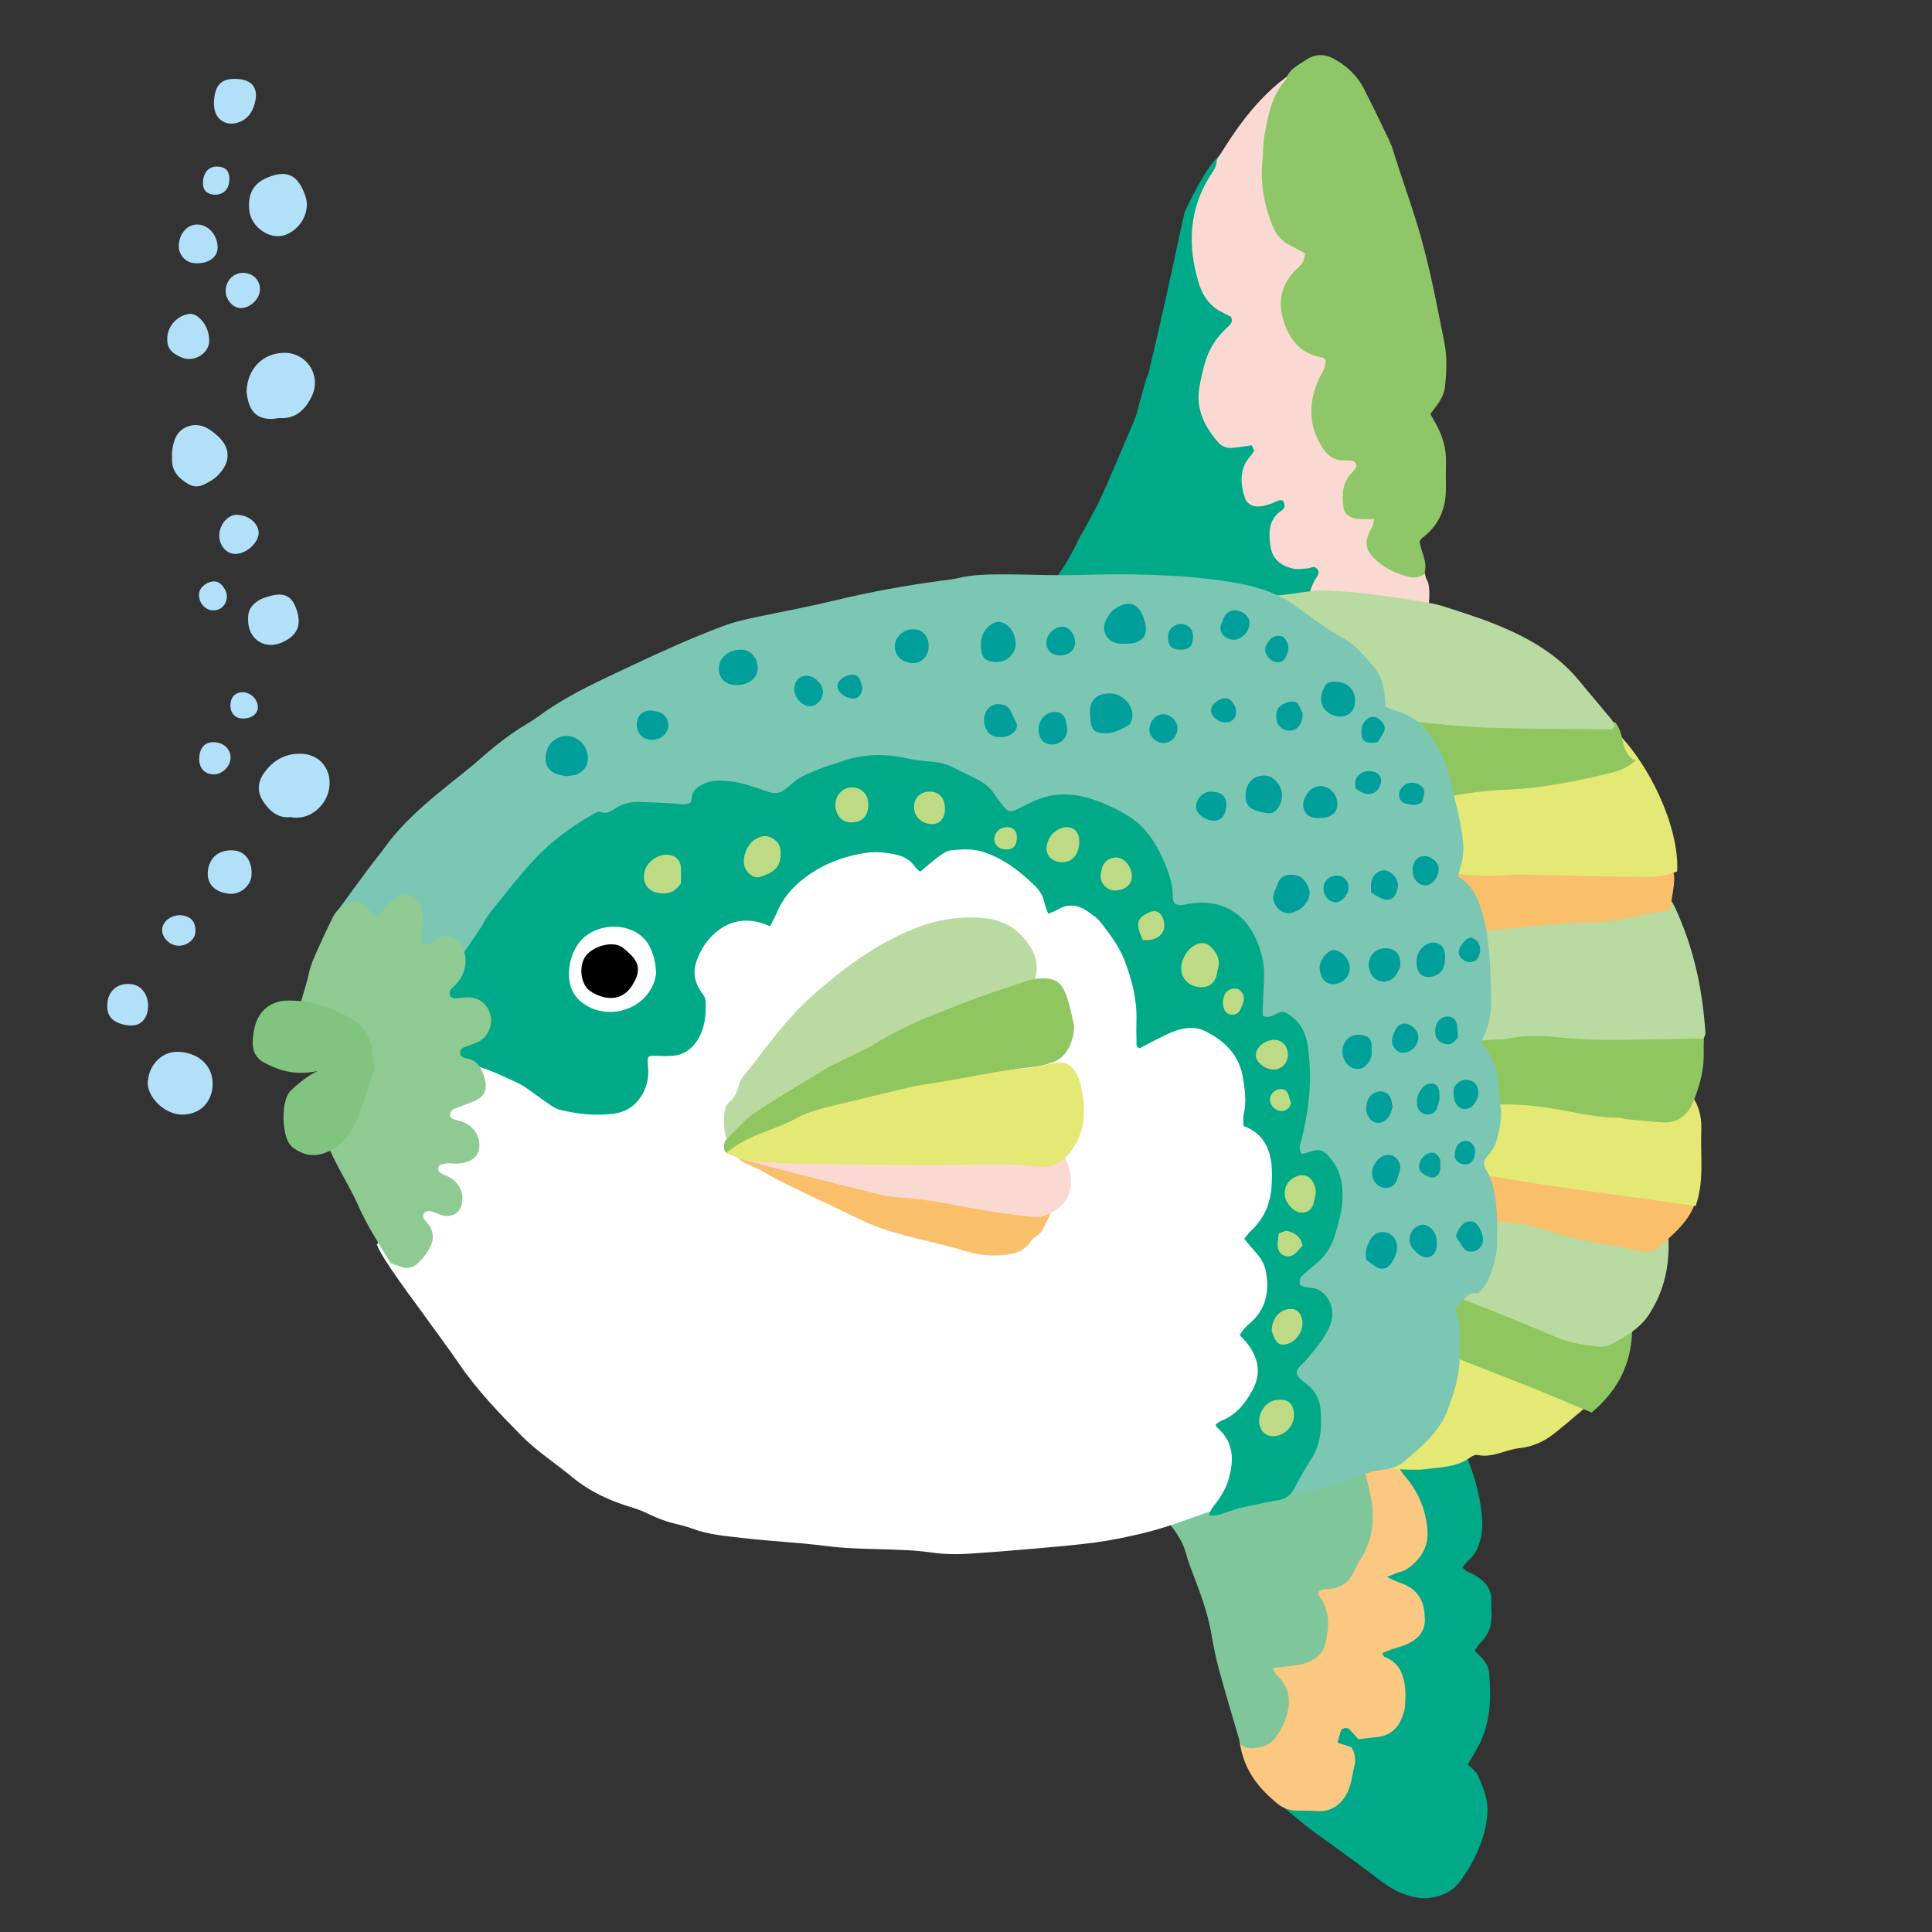 <?xml version="1.0" encoding="iso-8859-1"?>
<!-- Generator: Adobe Illustrator 29.1.0, SVG Export Plug-In . SVG Version: 9.03 Build 55587)  -->
<svg version="1.1" id="&#x30EC;&#x30A4;&#x30E4;&#x30FC;_1"
	 xmlns="http://www.w3.org/2000/svg" xmlns:xlink="http://www.w3.org/1999/xlink" x="0px" y="0px" viewBox="0 0 283.46 283.46"
	 style="enable-background:new 0 0 283.46 283.46;" xml:space="preserve">
<rect x="0" y="0" width="283.46" height="283.46" fill="#333333" stroke="none"/>
<g>
	<g>
		<path style="fill-rule:evenodd;clip-rule:evenodd;fill:#B2E0F8;" d="M36.169,57.467c0.115-3.351,2.375-5.67,5.529-5.703
			c3.262-0.034,5.586,3.318,3.989,6.496c-0.917,1.828-2.312,3.233-4.647,3.082c-0.262-0.017-0.53,0.08-0.801,0.101
			c-2.161,0.169-3.4-0.732-3.882-2.835C36.259,58.169,36.212,57.72,36.169,57.467z"/>
		<path style="fill-rule:evenodd;clip-rule:evenodd;fill:#B2E0F8;" d="M42.593,119.885c-1.719,0.185-2.921-0.763-3.904-2.188
			c-0.996-1.446-0.919-2.897,0.021-4.247c1.373-1.966,3.296-3.01,5.749-2.842c2.631,0.182,4.264,2.464,3.839,5.075
			C47.902,118.141,45.487,120.462,42.593,119.885z"/>
		<path style="fill-rule:evenodd;clip-rule:evenodd;fill:#B2E0F8;" d="M26.466,163.518c-2.484-0.145-4.975-2.693-4.781-4.889
			c0.231-2.565,2.216-4.44,4.557-4.309c3.155,0.182,5.173,2.276,4.94,5.129C30.973,161.993,29.032,163.667,26.466,163.518z"/>
		<path style="fill-rule:evenodd;clip-rule:evenodd;fill:#B2E0F8;" d="M36.532,29.917c0.058-2.137,1.18-3.249,2.762-3.889
			c2.703-1.094,4.39-0.53,5.522,2.762c0.791,2.302-0.807,5.02-3.122,5.73c-2.135,0.655-4.777-1.163-5.11-3.533
			C36.52,30.544,36.54,30.093,36.532,29.917z"/>
		<path style="fill-rule:evenodd;clip-rule:evenodd;fill:#B2E0F8;" d="M25.226,66.566c0.146-1.662,0.515-3.281,2.263-3.966
			c1.719-0.674,3.132,0.188,4.379,1.293c2.245,1.991,1.845,4.227-0.095,6.031c-0.197,0.185-0.415,0.347-0.643,0.488
			c-1.084,0.665-2.181,1.387-3.499,0.609c-1.38-0.812-2.432-1.864-2.388-3.63C25.252,67.122,25.234,66.851,25.226,66.566z"/>
		<path style="fill-rule:evenodd;clip-rule:evenodd;fill:#B2E0F8;" d="M36.407,90.55c0.003-1.036,0.587-1.887,1.567-2.472
			c0.375-0.225,0.803-0.378,1.225-0.51c2.289-0.721,3.465-0.288,4.178,1.519c0.929,2.35,0.428,3.924-1.577,4.961
			c-0.156,0.082-0.313,0.171-0.477,0.238C38.635,95.399,36.216,93.636,36.407,90.55z"/>
		<path style="fill-rule:evenodd;clip-rule:evenodd;fill:#B2E0F8;" d="M34.889,11.59c2.01,0.125,2.975,1.252,2.58,3.195
			c-0.297,1.458-0.999,2.687-2.554,3.198c-1.616,0.53-3.137-0.312-3.451-1.983c-0.1-0.521-0.092-1.079-0.026-1.607
			C31.695,12.229,32.676,11.451,34.889,11.59z"/>
		<path style="fill-rule:evenodd;clip-rule:evenodd;fill:#B2E0F8;" d="M24.548,49.464c0.104-1.675,1.479-3.181,3.233-3.412
			c0.386-0.051,0.896,0.133,1.215,0.383c1.131,0.873,1.669,2.133,1.698,3.509c0.042,1.903-2.217,3.267-4.007,2.519
			C25.012,51.762,24.451,50.977,24.548,49.464z"/>
		<path style="fill-rule:evenodd;clip-rule:evenodd;fill:#B2E0F8;" d="M30.492,127.87c0.174-2.085,1.712-3.303,3.897-3.086
			c1.685,0.168,2.72,1.738,2.497,3.782c-0.165,1.501-1.72,2.72-3.264,2.559C31.508,130.906,30.339,129.691,30.492,127.87z"/>
		<path style="fill-rule:evenodd;clip-rule:evenodd;fill:#B2E0F8;" d="M21.697,148.123c-0.176,1.308-1.04,2.594-3.006,2.303
			c-2.21-0.328-3.161-1.385-2.925-3.361c0.225-1.883,1.691-2.949,3.644-2.647C20.934,144.652,21.941,146.286,21.697,148.123z"/>
		<path style="fill-rule:evenodd;clip-rule:evenodd;fill:#B2E0F8;" d="M32.177,78.416c0.097-1.589,1.312-2.927,2.623-2.887
			c1.716,0.053,3.148,1.274,3.145,2.681c-0.005,1.479-1.927,3.145-3.528,3.058C33.107,81.197,32.086,79.897,32.177,78.416z"/>
		<path style="fill-rule:evenodd;clip-rule:evenodd;fill:#B2E0F8;" d="M29.127,32.948c1.556,0.117,2.818,1.649,2.802,3.398
			c-0.014,1.448-1.42,2.404-3.346,2.274c-1.429-0.098-2.469-1.318-2.347-2.757C26.389,34.076,27.62,32.835,29.127,32.948z"/>
		<path style="fill-rule:evenodd;clip-rule:evenodd;fill:#B2E0F8;" d="M33.11,42.563c0.072-1.449,1.191-2.556,2.562-2.532
			c1.492,0.026,2.556,1.133,2.463,2.564c-0.087,1.37-1.555,2.688-2.898,2.605C34.071,45.127,33.044,43.854,33.11,42.563z"/>
		<path style="fill-rule:evenodd;clip-rule:evenodd;fill:#B2E0F8;" d="M29.231,111.193c0.085-1.597,0.916-2.408,2.351-2.288
			c1.301,0.11,2.229,1.03,2.245,2.225c0.018,1.348-1.313,2.601-2.637,2.483C29.901,113.501,29.159,112.582,29.231,111.193z"/>
		<path style="fill-rule:evenodd;clip-rule:evenodd;fill:#B2E0F8;" d="M28.676,136.699c-0.068,1.511-2.002,2.535-3.454,1.829
			c-1.099-0.536-1.669-1.662-1.341-2.639c0.385-1.13,1.788-1.833,3.092-1.546C28.16,134.601,28.738,135.402,28.676,136.699z"/>
		<path style="fill-rule:evenodd;clip-rule:evenodd;fill:#B2E0F8;" d="M31.08,89.539c-1.134-0.116-2.012-1.288-1.871-2.491
			c0.113-0.955,1.303-1.831,2.362-1.738c0.9,0.08,1.815,1.358,1.704,2.386C33.146,88.896,32.238,89.659,31.08,89.539z"/>
		<path style="fill-rule:evenodd;clip-rule:evenodd;fill:#B2E0F8;" d="M33.658,26.526c-0.032,0.138-0.07,0.502-0.198,0.832
			c-0.365,0.935-1.38,1.393-2.447,1.144c-0.957-0.223-1.352-0.904-1.207-2.067c0.181-1.409,1.054-2.138,2.368-1.975
			C33.227,24.591,33.725,25.211,33.658,26.526z"/>
		<path style="fill-rule:evenodd;clip-rule:evenodd;fill:#B2E0F8;" d="M35.38,105.407c-1.011-0.097-1.653-0.956-1.568-2.1
			c0.082-1.141,0.832-1.814,1.925-1.737c1.179,0.083,2.19,1.206,2.088,2.321C37.736,104.876,36.679,105.532,35.38,105.407z"/>
	</g>
	<g>
		<g>
			<path style="fill-rule:evenodd;clip-rule:evenodd;fill:#00AA88;" d="M179.717,22.691c0.239,0.947,1.681,19.24,4.994,22.28
				c-0.127,0.218,1.802,18.686,2.448,18.888c-0.048,0.525,3.845,7.417,3.955,7.518c0,1.083,4.381,10.877,4.334,10.821
				c0.081,1.477,1.322,7.936,2.447,9.168c0.208,0.226,3.62,5.281,3.286,5.539c-0.214,0.17-11.45,4.04-11.763,3.814
				c-2.857-2.058-14.759-2.773-17.895-2.935c-3.059-0.155-26.492-1.475-29.388-1.649c-0.285-0.019,9.925-6.011,9.508-6.168
				c0.916-1.82,1.903-3.465,3.099-4.962c1.415-1.768,2.494-3.707,3.436-5.733c0.259-0.555,0.622-1.063,0.911-1.605
				c0.863-1.631,1.807-3.231,2.559-4.912c1.662-3.715,3.242-7.466,4.816-11.22c0.324-0.772,0.49-1.606,0.719-2.415
				c0.334-1.178,0.655-2.358,0.997-3.535c0.083-0.291,0.272-0.558,0.34-0.854c0.786-3.348,1.566-6.696,2.329-10.05
				c0.578-2.54,2.35-10.923,2.936-13.463C173.862,30.867,178.116,21.866,179.717,22.691z"/>
			<path style="fill-rule:evenodd;clip-rule:evenodd;fill:#FAD9D3;" d="M189.607,10.68c-0.411,2.312,1.139,9.047,0.942,10.819
				c-0.469,4.218,3.903,12.246,6.029,13.02c0.114,0.041,1.7,13.023,3.578,14.122c0.01,0.216,2.804,14.848,3.013,15.036
				c-0.032,0.293,2.864,19.097,5.462,18.887c0.144-0.012,0.515,2.486,0.756,2.567c0.525,0.998,0.309,3.431,0.102,4.597
				c-0.133,0.753-0.266,1.526-0.23,2.283c0.065,1.489-0.634,4.869-1.943,5.957c-3.378-0.312-6.68-2.854-10.308-2.417
				c-1.417-0.993-2.774-2.156-3.724-3.664c-1.457-2.313-1.73-4.707-0.157-7.107c0.125-0.195,0.236-0.404,0.317-0.615
				c0.146-0.38-0.336-1.026-0.74-0.977c-0.308,0.035-0.603,0.198-0.909,0.215c-0.698,0.042-1.433,0.173-2.092,0.018
				c-1.818-0.429-3.065-1.418-3.323-3.403c-0.257-1.989-0.254-3.832,1.667-5.128c0.183-0.124,0.389-0.337,0.409-0.525
				c0.033-0.272-0.03-0.602-0.177-0.832c-0.076-0.124-0.438-0.175-0.625-0.116c-0.446,0.139-0.854,0.397-1.298,0.535
				c-0.521,0.161-1.062,0.309-1.605,0.356c-0.949,0.084-1.799-0.397-2.073-1.188c-0.544-1.56-0.741-3.174-0.16-4.74
				c0.283-0.758,0.922-1.391,1.498-2.226c-0.085-0.197-0.228-0.529-0.353-0.819c-0.996,0.134-1.916,0.297-2.846,0.372
				c-0.819,0.069-1.534-0.175-2.1-0.828c-2.005-2.314-3.26-4.872-2.755-7.991c0.181-1.13,0.45-2.245,0.741-3.354
				c0.562-2.132,1.664-3.966,3.335-5.457c0.484-0.433,0.919-0.859,0.569-1.605c-0.655-0.345-1.379-0.654-2.022-1.072
				c-1.446-0.945-2.26-2.387-2.725-3.936c-1.639-5.452-1.433-10.75,1.724-15.719c0.409-0.646,0.894-1.224,0.923-2.064
				c0.015-0.41,0.386-0.823,0.635-1.209C180.77,19.946,184.145,14.349,189.607,10.68z"/>
			<path style="fill-rule:evenodd;clip-rule:evenodd;fill:#8FC768;" d="M194.509,52.795c-0.236-0.172-0.348-0.32-0.482-0.343
				c-3.352-0.521-4.958-2.824-5.795-5.675c-0.786-2.681-0.142-5.164,1.9-7.221c0.33-0.33,0.727-0.624,0.959-1.01
				c0.22-0.362,0.265-0.825,0.416-1.354c-0.763-0.407-1.436-0.783-2.127-1.127c-1.32-0.666-2.202-1.668-2.727-3.029
				c-1.152-2.982-1.756-6.031-1.444-9.229c0.127-1.296,0.069-2.62,0.302-3.894c0.536-2.934,1.027-5.907,3.187-8.254
				c0.379-1.512,1.765-2.069,2.893-2.856c1.366-0.951,2.778-0.924,4.207-0.126c1.893,1.057,3.388,2.5,4.354,4.414
				c1.008,1.988,1.985,3.992,2.949,6c0.466,0.968,0.975,1.934,1.286,2.952c1.254,4.107,2.765,8.134,3.952,12.269
				c1.508,5.246,2.508,10.586,3.569,15.918c0.422,2.106,0.337,4.274,0.104,6.418c-0.111,1.024-0.532,1.917-1.141,2.737
				c-0.317,0.428-0.641,0.854-1.011,1.345c0.236,0.424,0.453,0.816,0.674,1.206c1.052,1.841,1.686,3.786,1.618,5.923
				c-0.037,1.227-0.018,2.454-0.006,3.682c0.036,3.019-1.013,5.545-3.516,7.424c-0.115,0.089-0.186,0.236-0.345,0.441
				c0.146,1.564,1.307,3.09,0.646,4.857c-0.668,0.456-1.42,0.578-2.215,0.371c-1.686-0.443-3.275-1.094-4.592-2.246
				c-1.893-1.65-2.072-2.855-0.846-5.016c0.173-0.303,0.202-0.682,0.348-1.207c-0.549,0-0.93,0.013-1.306-0.002
				c-0.55-0.021-1.121,0.026-1.638-0.115c-0.877-0.244-1.51-0.769-1.6-1.764c-0.165-1.798-0.161-3.537,1.28-4.939
				c0.219-0.213,0.403-0.47,0.566-0.73c0.238-0.38-0.094-0.978-0.581-1.024c-0.47-0.044-0.942-0.035-1.417-0.052
				c-1.302-0.048-2.148-0.718-2.84-1.768c-2.207-3.349-2.144-6.776-0.521-10.292c0.228-0.487,0.55-0.941,0.729-1.443
				C194.447,53.627,194.451,53.164,194.509,52.795z"/>
		</g>
		<g>
			<path style="fill-rule:evenodd;clip-rule:evenodd;fill:#00AA88;" d="M194.511,230.01c1.906-1.141,3.391-20.965,3.201-21.329
				c2.913-0.913,12.591-1.846,15.448-2.228c0.175,0.118,1.08,5.146,1.129,5.252c1.683,3.465,3.022,7.753,3.18,11.511
				c0.016,0.332,0.02,0.665-0.007,0.997c-0.145,1.751-0.556,3.419-2.05,4.765c-0.311,0.279-0.539,0.629-0.85,0.999
				c0.284,0.243,0.467,0.457,0.709,0.598c0.322,0.188,0.707,0.295,1.031,0.479c1.607,0.908,2.566,2.124,2.509,3.818
				c-0.018,0.533-0.038,1.067,0.008,1.597c0.148,1.732-0.294,3.298-1.675,4.643c-0.304,0.292-0.483,0.675-0.782,1.107
				c0.304,0.292,0.607,0.571,0.89,0.859c0.663,0.683,1.157,1.459,1.231,2.328c0.293,3.327,0.263,6.645-1.11,9.83
				c-0.53,1.227-1.307,2.38-2.032,3.677c0.189,0.161,0.477,0.37,0.714,0.613c0.291,0.299,0.646,0.594,0.786,0.943
				c0.483,1.193,1.043,2.39,1.271,3.623c0.201,1.096,0.146,2.262-0.045,3.367c-0.493,2.852-1.724,5.507-3.432,7.998
				c-0.555,0.81-1.18,1.577-2.116,2.108c-2.357,1.333-4.769,1.117-7.144,0.087c-1.396-0.608-2.559-1.496-3.729-2.395
				c-2.967-2.276-6.052-4.446-9.096-6.651c-0.592-0.427-6.516-5.194-6.895-5.969c0.286-0.08,5.275-12.04,5.275-12.733
				C191.61,249.781,195.969,230.299,194.511,230.01z"/>
			<path style="fill-rule:evenodd;clip-rule:evenodd;fill:#FAC881;" d="M181.857,255.37c0.977-0.226,3.379-4.94,3.988-5.784
				c1.421-1.97-1.98-9.89-2.262-10.346c0.508-0.187,4.42-12.362,4.71-12.414c1.968-0.364,3.584-18.146,3.201-18.939
				c1.216-0.152,9.528,1.718,10.551,1.592c0.76,0.867,3.102,5.98,3.846,6.815c2.248,2.521,3.404,5.382,3.553,8.513
				c0.079,1.636-0.532,3.146-1.812,4.414c-0.616,0.61-1.268,1.171-2.229,1.422c-0.58,0.148-1.118,0.422-1.938,0.738
				c0.854,0.367,1.445,0.662,2.072,0.884c2.118,0.738,3.126,2.145,3.413,3.99c0.061,0.396,0.083,0.796,0.102,1.193
				c0.1,1.803-0.913,3.056-2.764,3.844c-0.696,0.296-1.464,0.472-2.189,0.725c-0.431,0.15-0.84,0.339-1.302,0.526
				c0.13,0.229,0.176,0.497,0.332,0.557c1.975,0.746,2.64,2.239,2.936,3.846c0.203,1.107,0.158,2.26,0.071,3.385
				c-0.058,0.712-0.315,1.437-0.63,2.106c-0.653,1.395-1.812,2.306-3.675,2.454c-0.846,0.066-1.686,0.188-2.527,0.283
				c-0.513-0.565-0.919-1.046-1.373-1.493c-0.287-0.281-1.049-0.125-1.181,0.243c-0.198,0.551-0.335,1.114-0.521,1.758
				c0.675,0.22,1.32,0.429,2.028,0.658c0.575,0.879,0.709,1.824,0.443,2.841c-0.235,0.907-0.339,1.84-0.603,2.739
				c-0.188,0.635-0.462,1.275-0.854,1.835c-0.948,1.35-2.272,2.151-4.27,1.949c-1.003-0.102-2.029-0.013-3.039-0.07
				c-1.071-0.062-1.976-0.539-2.688-1.149C185.117,262.663,182.454,260.092,181.857,255.37z"/>
			<path style="fill-rule:evenodd;clip-rule:evenodd;fill:#7FC69B;" d="M198.09,210.751c1.567,2.119,3.121,8.388,3.288,10.688
				c0.191,2.662-0.341,5.136-1.846,7.48c-0.485,0.756-0.804,1.588-1.268,2.352c-0.656,1.075-1.704,1.704-3.15,1.854
				c-0.594,0.062-1.306-0.091-1.667,0.503c0,0.142-0.06,0.299,0.011,0.386c1.762,2.305,1.605,4.77,0.942,7.303
				c-0.319,1.22-1.173,1.986-2.44,2.518c-1.009,0.425-2.089,0.564-3.191,0.665c-0.601,0.053-1.201,0.137-2.016,0.233
				c0.236,0.448,0.311,0.78,0.541,0.992c1.935,1.815,2.153,3.868,1.432,6.146c-0.354,1.113-0.891,2.127-1.589,3.09
				c-0.513,0.702-1.252,1.176-2.229,1.374c-0.936,0.193-1.854,0.352-2.789-0.322c-0.062-0.149-0.189-0.394-0.263-0.643
				c-1.013-3.474-2.059-6.941-3.01-10.429c-0.474-1.742-0.824-3.515-1.129-5.284c-0.498-2.908-1.519-5.691-2.582-8.472
				c-0.411-1.07-0.824-2.148-1.12-3.244c-0.483-1.791-1.54-3.325-2.771-4.801c-0.449-0.537-3.568-4.736-4.05-5.387
				C167.617,217.455,196.701,210.649,198.09,210.751z"/>
		</g>
		<g>
			<path style="fill-rule:evenodd;clip-rule:evenodd;" d="M108.81,169.127c-1.986-2.333-1.99-2.35-1.074-5.497
				c-0.092-0.242-0.191-0.539-0.314-0.826c-1.055-2.504-0.53-4.836,1.131-6.794c2.593-3.056,5.283-6.045,8.106-8.89
				c2.727-2.743,6.01-4.812,9.226-6.953c3.052-2.031,6.35-3.45,9.82-4.534c3.601-1.122,7.263-1.43,10.935-0.475
				c2.746,0.715,4.689,2.507,5.9,5.054c0.483,1.013,0.635,2.1,0.253,3.219c-0.177,0.517-0.249,1.068-0.395,1.725
				c0.353,0.174,0.669,0.404,1.022,0.495c1.425,0.37,2.239,1.349,2.847,2.621c0.805,1.678,1.11,3.423,1.018,5.274
				c-0.04,0.814-0.211,1.552-0.656,2.23c-0.455,0.692-0.376,1.297,0.189,1.914c0.922,1.004,1.441,2.227,1.876,3.509
				c0.704,2.079,0.439,4.062-0.585,5.922c-0.635,1.158-1.498,2.189-2.422,3.508c0.056,0.254,0.12,0.796,0.301,1.297
				c1.041,2.85-0.052,5.525-2.463,6.91c-0.338,0.193-0.654,0.427-1.036,0.68c-0.022,0.382-0.07,0.768-0.066,1.151
				c0.004,0.855-0.331,1.516-1.015,2.026c-0.373,0.283-0.786,0.561-1.053,0.931c-1.366,1.902-3.337,2.257-5.44,2.039
				c-2.821-0.294-5.581-0.947-8.27-1.842c-5.236-1.746-10.252-4.009-15.145-6.555c-1.253-0.651-2.595-1.143-3.913-1.657
				c-1.978-0.771-3.976-1.494-5.958-2.255c-0.438-0.167-0.887-0.352-1.26-0.623C109.119,171.814,107.917,170.845,108.81,169.127z
				 M114.846,172.23c-0.14-0.042-0.279-0.092-0.421-0.121c-0.025-0.005-0.071,0.064-0.104,0.1c0.198-0.01,0.397-0.02,0.594-0.033
				c0.067,0.204,0.073,0.522,0.207,0.593c0.626,0.321,1.283,0.584,1.938,0.844c1.459,0.579,2.957,1.07,4.381,1.729
				c2.778,1.292,5.496,2.712,8.272,4.007c3.425,1.602,7.007,2.811,10.661,3.753c1.733,0.445,3.502,0.911,5.348,0.779
				c1.299-0.093,2.468-0.326,3.27-1.513c0.248-0.369,0.749-0.558,1.076-0.886c0.242-0.246,0.385-0.588,0.63-0.979
				c-1.235-0.727-2.439-1.105-3.654-1.344c-2.929-0.577-5.879-1.059-8.823-1.568c-0.31-0.054-0.632-0.066-0.943-0.048
				c-1.517,0.103-2.962-0.277-4.413-0.626c-0.996-0.238-1.989-0.475-2.984-0.722c-3.044-0.764-6.092-1.507-9.129-2.306
				C118.779,173.375,116.829,172.774,114.846,172.23z M109.395,162.208c0.515-0.232,1.152-0.503,1.772-0.81
				c0.561-0.274,1.09-0.62,1.655-0.885c4.694-2.199,9.123-4.964,14.049-6.68c0.367-0.131,0.705-0.345,1.057-0.523
				c3.229-1.648,6.572-3.033,10.042-4.075c3.536-1.062,6.943-2.541,10.584-3.26c2.414-0.476,3.449-3.513,2.116-5.665
				c-1.438-2.317-3.567-3.589-6.17-3.874c-3.311-0.359-6.564,0.034-9.758,1.136c-5.291,1.828-9.881,4.835-14.227,8.244
				c-3.229,2.538-5.845,5.709-8.537,8.791c-0.514,0.59-1.213,1.166-1.394,1.859c-0.232,0.898-0.58,1.557-1.317,2.101
				c-0.61,0.452-0.697,1.182-0.736,1.915C108.497,161.151,108.552,161.742,109.395,162.208z M112.719,168.659
				c0.768,0.177,1.266,0.363,1.776,0.396c1.722,0.122,3.447,0.246,5.173,0.275c5.431,0.088,10.857,0.128,16.287,0.195
				c5.189,0.066,10.379-0.352,15.568,0.146c1.799,0.17,3.351-0.528,4.515-2.042c1.608-2.098,1.509-4.363,0.846-6.72
				c-0.083-0.297-0.227-0.587-0.386-0.856c-0.512-0.877-1.231-1.438-2.301-1.349c-0.622,0.051-1.242,0.145-1.859,0.239
				c-0.622,0.093-1.233,0.271-1.857,0.31c-4.083,0.256-8.093,1.056-12.139,1.583c-1.085,0.141-2.175,0.268-3.247,0.472
				c-2.933,0.562-5.854,1.158-8.782,1.751c-1.922,0.391-3.871,0.709-5.672,1.531c-2.36,1.073-4.701,2.195-7.042,3.315
				C113.351,168.026,113.163,168.275,112.719,168.659z M155.914,152.573c-0.169-0.607-0.366-1.448-0.633-2.268
				c-0.88-2.7-1.702-3.246-4.5-3.044c-0.233,0.018-0.476,0.022-0.702,0.084c-2.268,0.626-4.543,1.23-6.8,1.901
				c-1.881,0.559-3.736,1.199-5.604,1.801c-3.065,0.995-6.072,2.128-8.95,3.604c-1.533,0.786-3.174,1.36-4.765,2.029
				c-0.651,0.275-1.325,0.502-1.953,0.823c-3.003,1.548-6.024,3.062-8.966,4.716c-1.36,0.762-2.583,1.78-3.805,2.761
				c-0.446,0.357-0.451,0.98-0.209,1.535c0.228,0.51,0.756,0.837,1.356,0.663c1.051-0.301,2.101-0.648,3.105-1.078
				c2.166-0.93,4.279-1.985,6.462-2.871c1.375-0.559,2.82-0.971,4.26-1.327c2.587-0.641,5.194-1.203,7.801-1.766
				c1.227-0.267,2.464-0.484,3.701-0.679c2.712-0.428,5.425-0.835,8.139-1.239c1.939-0.285,3.871-0.657,5.822-0.798
				c1.193-0.087,2.335-0.295,3.461-0.645C154.764,156.273,155.969,154.529,155.914,152.573z M153.869,171.555
				c-0.701-0.053-1.337-0.039-1.945-0.153c-2.716-0.517-5.457-0.642-8.208-0.576c-2.357,0.054-4.713,0.199-7.069,0.226
				c-4.401,0.048-8.805,0.176-13.204-0.194c-1.486-0.123-2.988-0.026-4.483-0.01c-0.197,0.002-0.395,0.121-0.824,0.262
				c1.079,0.715,2.129,0.976,3.145,1.242c3.866,1.024,7.746,2.001,11.628,2.966c1.142,0.282,2.299,0.604,3.465,0.669
				c3.461,0.188,6.812,1.049,10.218,1.552c1.394,0.204,2.785,0.41,4.186,0.54c0.442,0.041,0.938-0.095,1.354-0.277
				C154.609,176.705,155.262,174.52,153.869,171.555z"/>
			<path style="fill-rule:evenodd;clip-rule:evenodd;fill:#E4E874;" d="M234.992,204.46c-2.381,2.02-4.602,3.993-6.924,5.838
				c-1.473,1.172-3.176,1.972-5.09,2.165c-2.088,0.212-3.998,1.484-6.207,1.008c-0.3-0.064-0.732,0.126-1.003,0.329
				c-2.014,1.5-4.474,1.463-6.759,1.77c-2.234,0.296-6.879-0.447-9.04,0.138c-1.076,0.294-1.155-1.291-2.262-1.129
				c-0.191,0.025-2.561,0.04-3.014-0.189c1.371-1.479,6.223-0.29,7.622-1.646c1.282-1.242,2.238-2.661,2.911-4.292
				c0.945-2.301,2.042-4.551,2.789-6.91c0.744-2.352,1.14-4.816,1.737-7.431c0.701,0.091,1.444,0.062,2.104,0.276
				c7.695,2.523,15.148,5.648,22.482,9.072C234.525,203.546,234.607,203.854,234.992,204.46z"/>
			<path style="fill-rule:evenodd;clip-rule:evenodd;fill:#8FC65F;" d="M233.519,207.245c-3.126-1.302-5.964-2.53-8.835-3.673
				c-4.892-1.946-9.792-3.854-14.704-5.749c-1.64-0.632-3.311-1.171-4.964-1.768c-1.308-0.473-1.865-1.465-1.909-2.813
				c-0.078-2.286-0.171-4.575-0.265-7.112c1.447-1.229,3.331-1.653,5.406-1.495c2.295,0.17,4.601,0.217,6.88,0.503
				c1.456,0.184,2.926,0.564,4.295,1.098c4.277,1.677,8.499,3.502,12.768,5.201c1.622,0.646,3.307,1.135,4.98,1.635
				c2.161,0.646,2.455,1.155,2.215,3.479C238.955,200.79,237.107,204.223,233.519,207.245z"/>
			<path style="fill-rule:evenodd;clip-rule:evenodd;fill:#B9DBA1;" d="M204.861,189.021c0.801-1.763,1.435-3.149,2.062-4.541
				c1.13-2.475,1.752-5.061,1.728-7.8c-0.017-1.652,0.134-3.294,0.638-4.826c12.021-0.646,23.448,1.685,34.897,5.071
				c1.13,5.696,0.947,11.028-2.26,15.957c-1.383,2.122-3.562,3.27-5.681,4.448c-0.509,0.286-1.256,0.283-1.875,0.221
				c-2.037-0.206-4.034-0.521-5.96-1.335c-4.593-1.941-9.214-3.822-13.87-5.602c-1.283-0.487-2.731-0.591-4.118-0.746
				C208.674,189.677,206.879,189.815,204.861,189.021z"/>
			<path style="fill-rule:evenodd;clip-rule:evenodd;fill:#F9BF6A;" d="M248.983,175.451c-0.655,3.351-3.153,5.3-5.404,7.416
				c-0.839,0.786-1.903,0.974-3.035,0.712c-4.594-1.066-9.305-1.58-13.8-3.122c-2.829-0.97-5.819-1.138-8.791-1.289
				c-3.781-0.189-7.565-0.319-11.347-0.511c-2.328-0.119-2.748-0.551-3.118-2.847c-0.387-2.374-0.79-4.748-1.206-7.231
				c3.338-0.585,6.577-0.349,9.78,0.02c7.504,0.87,14.905,2.392,22.358,3.595c2.261,0.363,4.542,0.678,6.829,0.836
				C243.944,173.22,246.528,173.679,248.983,175.451z"/>
			<path style="fill-rule:evenodd;clip-rule:evenodd;fill:#E4E874;" d="M207.264,171.818c0.861-2.589,1.787-4.618,2.175-6.747
				c0.391-2.146,0.24-4.391,0.338-6.786c0.757-0.087,1.424-0.208,2.095-0.233c3.271-0.114,6.536,0.038,9.812-0.46
				c1.92-0.291,3.958,0.164,5.939,0.355c1.855,0.18,3.705,0.44,5.553,0.691c3.825,0.52,7.646,1.058,11.466,1.591
				c1.262,0.178,2.52,0.377,3.588,0.537c1.232,1.77,1.45,3.5,1.38,5.278c-0.145,3.576,0.47,7.226-0.827,10.901
				c-1.993-0.284-3.811-0.546-5.63-0.796c-5.441-0.76-10.886-1.478-16.323-2.274c-3.588-0.528-7.151-1.206-10.738-1.725
				c-1.268-0.181-2.574-0.083-3.86-0.127C210.719,171.973,209.206,171.9,207.264,171.818z"/>
			<path style="fill-rule:evenodd;clip-rule:evenodd;fill:#8FC65F;" d="M248.989,148.368c1.351,2.04,0.926,4.008,0.982,5.896
				c0.078,2.604-0.567,5.077-1.575,7.452c-0.825,1.947-2.266,3.085-4.468,2.95c-1.777-0.112-3.55-0.299-5.323-0.468
				c-0.378-0.038-0.753-0.212-1.128-0.212c-3.736-0.005-7.323-1.029-10.986-1.55c-4.078-0.579-8.172-0.404-12.261-0.239
				c-2.047,0.081-4.087,0.279-6.135,0.309c-1.387,0.021-2.778-0.16-4.196-0.25c-0.539-2.208-0.902-4.223-1.536-6.147
				c-0.591-1.798-1.473-3.499-2.192-5.17c0.304-0.875,1.003-0.792,1.606-0.917c6.038-1.232,12.176-1.554,18.289-2.096
				c0.384-0.031,0.771-0.048,1.152-0.006c8.686,0.915,17.398,0.253,26.098,0.447C247.818,148.382,248.324,148.368,248.989,148.368z"
				/>
			<path style="fill-rule:evenodd;clip-rule:evenodd;fill:#B9DBA1;" d="M208.678,153.371c-0.074-0.476-0.198-0.801-0.161-1.107
				c0.581-4.734,0.006-9.453-0.138-14.177c-0.026-0.874-0.003-1.749-0.003-2.742c0.738-0.2,1.341-0.43,1.964-0.523
				c3.273-0.484,6.545-1.276,9.824-1.32c4.753-0.071,9.418-1.066,14.183-0.919c2.065,0.062,4.148-0.519,6.218-0.839
				c4.224-0.653,4.219-0.991,5.941,3.118c2.239,5.342,3.34,10.954,3.715,16.714c0.014,0.204-0.124,0.415-0.248,0.794
				c-4.103,0.066-8.267,0.13-12.426,0.201c-2.871,0.049-5.721-0.062-8.588-0.354c-2.61-0.264-5.296-0.408-7.917,0.226
				c-0.107,0.024-0.217,0.053-0.326,0.054c-3.76,0.027-7.455,0.669-11.168,1.142C209.351,153.666,209.134,153.519,208.678,153.371z"
				/>
			<path style="fill-rule:evenodd;clip-rule:evenodd;fill:#F9BF6A;" d="M245.194,126.821c0.631,1.994,0.631,1.994-0.225,6.852
				c-3.698,0.166-7.201,1.644-11.078,1.663c-5.125,0.03-10.251,0.719-15.366,1.188c-2.558,0.234-5.098,0.632-7.656,0.922
				c-0.424,0.048-0.869-0.059-1.364-0.101c-1.318-3.436-2.613-6.818-3.998-10.426c2.788-0.438,5.335-1.104,8.037-0.699
				c1.651,0.249,3.334,0.36,5.003,0.376c5.594,0.05,11.189,0,16.785,0.046c1.551,0.013,3.101,0.282,4.656,0.339
				c0.995,0.039,1.989-0.116,2.989-0.152C243.729,126.798,244.482,126.821,245.194,126.821z"/>
			<path style="fill-rule:evenodd;clip-rule:evenodd;fill:#E4E874;" d="M204.326,128.493c-0.293-3.221-0.553-6.073-0.811-8.924
				c-0.248-2.749-1.691-5.273-1.664-8.246c1.812-0.228,3.507-0.459,5.207-0.649c3.21-0.359,6.42-0.684,9.627-1.047
				c2.062-0.232,4.132-0.438,6.179-0.787c4.428-0.746,8.848-1.573,13.336-2.381c5.588,4.934,10.251,14.895,9.867,21.39
				c-1.656,0.721-3.485,0.846-5.314,0.824c-4.972-0.067-9.943-0.191-14.915-0.289c-1.386-0.026-2.786-0.161-4.158-0.027
				c-2.547,0.248-5.087,0.18-7.607-0.117c-2.444-0.286-4.836-0.144-7.248,0.231C206.052,128.595,205.241,128.493,204.326,128.493z"
				/>
			<path style="fill-rule:evenodd;clip-rule:evenodd;fill:#8FC65F;" d="M236.98,105.977c1.567,1.844,0.575,4.461,2.966,5.609
				c-1.38,1.288-2.902,1.647-4.351,1.989c-4.855,1.146-9.729,2.12-14.761,2.294c-3.186,0.113-6.382,0.615-9.516,1.232
				c-2.189,0.431-4.309,0.305-6.558,0.322c-0.969-2.34-1.742-4.629-2.838-6.75c-1.105-2.138-2.53-4.103-3.935-6.335
				c1.536-0.964,3.111-0.678,4.513-0.493c7.878,1.045,15.787,1.201,23.719,1.235C229.78,105.094,233.338,105.655,236.98,105.977z"/>
			<path style="fill-rule:evenodd;clip-rule:evenodd;fill:#B9DBA1;" d="M200.167,104.522c-0.213-0.862-0.484-1.769-0.649-2.693
				c-0.285-1.596-0.906-3.078-1.877-4.318c-1.952-2.495-4.061-4.863-6.821-6.516c-1.441-0.865-2.71-1.887-3.936-3.592
				c2.957-0.209,5.443-0.87,8.076-0.748c5.068,0.236,10.063,0.98,15.045,1.867c1.033,0.185,2.045,0.523,3.049,0.851
				c1.902,0.623,3.813,1.229,5.677,1.956c4.961,1.937,9.585,4.397,13.032,8.631c1.532,1.877,3.121,3.713,4.661,5.583
				c0.245,0.296,0.376,0.679,0.542,0.989c-0.281,0.238-0.427,0.476-0.573,0.475c-6.223-0.063-12.445-0.047-18.664-0.264
				c-3.786-0.136-7.558-0.619-11.335-0.968c-1.777-0.165-3.599-0.031-5.291-0.765C200.813,104.883,200.544,104.723,200.167,104.522z
				"/>
			<path style="fill-rule:evenodd;clip-rule:evenodd;fill:#FFFFFF;" d="M152.119,115.866c1.905,0.98,42.485,46.529,42.951,47.473
				c1.483,2.997,1.831,17.321,1.885,18.838c0.046,1.352-5.529,33.766-6.404,34.66c-0.583,0.596-16.722,6.23-17.503,6.507
				c-1.849,0.654-3.734,1.226-5.64,1.676c-2.218,0.524-4.459,0.987-6.715,1.287c-3.034,0.405-6.091,0.654-9.145,0.924
				c-2.979,0.265-5.961,0.492-8.945,0.698c-1.958,0.137-3.901,0.146-5.879-0.142c-2.402-0.349-4.854-0.408-7.288-0.48
				c-2.752-0.085-5.494-0.123-8.243-0.481c-4.051-0.526-8.148-0.69-12.207-1.17c-2.484-0.292-5.008-0.477-7.398-1.377
				c-0.876-0.33-1.801-0.54-2.715-0.765c-1.385-0.339-2.685-0.878-3.962-1.498c-0.703-0.343-1.448-0.621-2.199-0.846
				c-3.196-0.956-6.181-2.316-8.769-4.461c-2.486-2.056-5.217-3.806-7.495-6.121c-3.257-3.309-6.47-6.653-9.105-10.508
				c-1.689-2.467-3.496-4.854-5.229-7.289c-1.042-1.465-6.272-8.317-6.821-10.239c1.551-0.755,3.16-18.8,3.015-20.722
				c1.231-0.27-1.527-20.956-1.128-21.85c1.113,0.267,50.288-18.391,50.482-19.593C108.018,118.204,150.422,114.993,152.119,115.866
				z"/>
			<path style="fill-rule:evenodd;clip-rule:evenodd;fill:#7CC7B3;" d="M90.334,130.936c-1.192,0.324-21.117,15.088-21.853,16.201
				c-0.295,0.451-13.33-4.36-14.316-3.767c-0.48-0.276-4.645-8.61-5.342-8.776c0.832-1.145,4.578-6.271,5.323-7.265
				c0.757-1.007,1.567-1.97,2.304-2.994c2.653-3.676,6.083-6.555,9.577-9.371c1.474-1.183,2.973-2.341,4.388-3.591
				c2.186-1.928,4.452-3.731,6.973-5.211c1.083-0.635,2.074-1.427,3.123-2.125c3.81-2.537,7.968-4.394,12.092-6.344
				c4.409-2.087,8.849-4.082,13.413-5.81c1.708-0.646,3.459-1.038,5.229-1.404c3.85-0.795,7.713-1.529,11.534-2.452
				c5.046-1.217,10.145-2.126,15.286-2.825c0.857-0.114,1.721-0.192,2.559-0.396c2.011-0.485,4.063-0.519,6.101-0.534
				c2.99-0.022,5.98,0.121,8.972,0.12c3.229-0.002,6.458-0.167,9.686-0.124c5.196,0.074,10.391,0.304,15.522,1.184
				c3.193,0.549,6.3,1.411,8.997,3.326c1.536,1.09,3.045,2.221,4.602,3.283c0.906,0.619,1.885,1.133,2.825,1.706
				c1.708,1.043,2.95,2.59,4.226,4.076c0.994,1.165,1.425,2.613,1.597,4.124c0.062,0.542,0.07,1.091,0.106,1.701
				c0.457,0.192,0.867,0.418,1.307,0.542c2.627,0.736,4.632,2.192,5.96,4.649c0.902,1.671,1.795,3.322,2.18,5.195
				c0.645,3.148,1.658,6.212,1.942,9.449c0.108,1.218,0.055,2.332-0.309,3.47c-0.161,0.511-0.261,1.042-0.406,1.634
				c2.46,1.429,3.168,3.902,3.815,6.306c0.489,1.808,0.637,3.717,0.801,5.593c0.163,1.877,0.151,3.771,0.227,5.658
				c0.082,2.08-0.217,4.084-1.122,5.976c-0.133,0.276-0.219,0.576-0.348,0.926c1.806,1.77,2.457,3.967,2.534,6.409
				c0.032,1.016,0.212,2.028,0.338,3.042c0.208,1.681-0.204,3.302-0.621,4.888c-0.21,0.796-0.754,1.553-1.302,2.198
				c-0.533,0.629-0.724,1.155-0.277,1.891c1.221,2.005,1.483,4.273,1.644,6.542c0.1,1.414,0,2.838,0.024,4.256
				c0.033,1.936-0.572,3.723-1.283,5.473c-0.232,0.569-0.665,1.065-1.035,1.568c-0.135,0.183-0.395,0.45-0.541,0.42
				c-1.345-0.29-1.82,0.788-2.525,1.519c-0.203,0.212-0.465,0.369-0.784,0.614c0.933,2.388,0.643,4.838,0.663,7.261
				c0.02,2.643-0.77,5.093-1.675,7.551c-1.263,3.446-3.952,5.632-6.604,7.845c-0.737,0.616-1.837,0.971-2.812,1.073
				c-0.869,0.092-1.656,0.259-2.473,0.551c-2.142,0.763-4.314,1.45-6.48,2.136c-0.66,0.21-10.32,2.222-11.077,1.928
				c-0.34-0.399,5.887-27,3.392-29.01c-0.183-0.146,3.065-15.446,2.143-15.563c-0.106-0.014,1.292-4.802-1.014-9.304
				c-1.712-3.345-2.028-8.184-4.144-12.244c-4.964-9.526-14.885-16.575-15.711-16.195c-0.516-1.126-18.17-16.969-20.457-15.642
				C146.454,121.979,91.406,130.647,90.334,130.936z"/>
			<path style="fill-rule:evenodd;clip-rule:evenodd;fill:#F9BF6A;" d="M106.513,167.924c2.574,0.783,5.132,1.616,7.72,2.339
				c3.984,1.108,7.985,2.143,11.979,3.202c1.305,0.345,2.608,0.674,3.915,1.004c1.904,0.484,3.798,1.014,5.79,0.872
				c0.41-0.025,0.829-0.009,1.235,0.066c3.863,0.709,9.335-1.098,13.18-0.296c1.595,0.334,2.616,1.109,4.237,2.119
				c-0.321,0.547-1.556,3.246-1.871,3.588c-0.428,0.457-1.087,0.719-1.412,1.232c-1.051,1.649-2.586,1.976-4.288,2.103
				c-3.285,0.251-5.285-0.61-7.019-1.083c-4.793-1.31-9.593-2.06-14.09-4.285c-3.643-1.801-7.232-3.432-10.876-5.227
				c-1.86-0.914-3.126-1.845-5.794-2.969c-0.86-0.358-1.548-1.445-2.37-1.892c-0.176-0.098-0.184-0.54-0.271-0.822L106.513,167.924z
				"/>
			<path style="fill-rule:evenodd;clip-rule:evenodd;fill:#00AA88;" d="M153.788,134.064c-0.223-0.649-0.452-1.143-0.561-1.662
				c-0.204-0.965-0.695-1.756-1.38-2.429c-2.209-2.161-4.612-4.015-7.617-4.988c-1.554-0.502-3.117-0.39-4.674-0.225
				c-0.585,0.063-1.186,0.433-1.682,0.797c-0.949,0.694-1.83,1.481-2.871,2.341c-0.233-0.216-0.552-0.422-0.746-0.712
				c-0.708-1.043-1.674-1.557-2.904-1.823c-1.648-0.357-3.294-0.454-4.925-0.153c-3.054,0.565-5.888,1.699-8.383,3.599
				c-1.786,1.363-3.207,3.007-4.078,5.109c-0.267,0.647-0.618,1.258-0.979,1.978c-0.511-0.191-0.922-0.385-1.352-0.506
				c-2.752-0.78-5.133-0.095-7.147,1.891c-1.021,1.01-1.732,2.24-2.242,3.579c-0.671,1.752-0.335,3.348,0.747,4.838
				c0.223,0.304,0.483,0.66,0.508,1.009c0.139,2.073-0.055,4.119-1.18,5.916c-0.823,1.316-2.055,2.168-3.67,2.287
				c-0.625,0.047-1.259,0.052-1.887,0.02c-1.835-0.087-1.831-0.099-1.678,1.653c0.141,1.625-0.217,3.111-1.156,4.473
				c-0.962,1.39-2.31,2.146-3.928,2.349c-2.604,0.318-5.191,0.068-7.733-0.546c-0.521-0.126-1.034-0.401-1.483-0.705
				c-1.302-0.886-2.555-1.835-3.85-2.727c-0.775-0.537-4.298-2.062-5.162-2.398c-1.746-0.675-7.622-2.27-8.477-3.955
				c-2.542,0.564,1.078-6.864,1.271-7.771c0.244-1.138,5.832-8.77,6.338-9.82c0.403-0.837,1.008-1.593,1.595-2.324
				c1.624-2.027,3.239-4.066,4.946-6.023c2.763-3.175,6.06-5.709,9.722-7.77c0.263-0.148,0.66-0.367,0.86-0.271
				c0.981,0.467,1.657-0.145,2.379-0.572c0.978-0.577,2.028-0.893,3.149-0.869c1.806,0.034,3.612,0.138,5.417,0.229
				c0.773,0.042,1.553,0.389,2.374-0.187c0.179-0.736,0.181-1.609,1.009-2.188c0.882-0.615,1.811-0.923,2.858-0.964
				c2.084-0.082,4.052,0.431,5.996,1.117c2.926,1.038,2.961,1.058,5.225-0.891c1.113-0.961,2.456-1.396,3.751-1.939
				c1.015-0.425,2.096-0.688,3.131-1.062c3.12-1.129,6.281-1.26,9.515-0.55c1.302,0.288,2.64,0.433,3.972,0.54
				c0.958,0.076,1.864,0.274,2.724,0.691c1.346,0.653,2.696,1.295,4.022,1.986c0.985,0.517,1.813,1.232,2.433,2.187
				c0.383,0.596,0.809,1.167,1.264,1.705c0.686,0.812,1.068,0.858,2.046,0.389c1.132-0.545,2.23-1.186,3.411-1.588
				c3.509-1.193,6.852-0.372,10.063,1.121c1.563,0.726,3.118,1.511,4.413,2.708c1.718,1.587,2.821,3.58,3.711,5.691
				c0.673,1.597,1.213,3.248,1.179,5.025c-0.007,0.298,0.147,0.596,0.216,0.845c0.743,0.508,1.458,0.191,2.114,0.081
				c4.521-0.761,8.099,1.1,9.927,5.271c0.732,1.67,1.175,3.429,1.14,5.268c-0.031,1.492-0.138,2.985-0.197,4.48
				c-0.02,0.461-0.002,0.919-0.002,1.385c1.167,0.656,1.913-0.582,3.086-0.543c2.165,0.964,3.237,2.811,3.562,5.254
				c0.611,4.589,0.175,9.09-0.982,13.55c-0.168,0.652-0.51,1.348,0.083,2.03c0.215-0.046,0.447-0.07,0.663-0.148
				c1.908-0.688,2.439-0.571,3.648,0.951c1.466,1.84,1.788,4.048,1.609,6.259c-0.139,1.707-0.628,3.403-1.132,5.054
				c-0.491,1.601-1.452,2.959-2.758,4.047c-0.728,0.604-1.479,1.188-2.136,1.861c-0.218,0.227-0.273,0.724-0.213,1.062
				c0.032,0.182,0.453,0.356,0.726,0.424c0.675,0.169,1.444,0.122,2.034,0.437c1.766,0.941,2.461,3.204,1.719,5.108
				c-0.817,2.103-2.325,3.723-3.731,5.412c-0.148,0.179-0.363,0.305-0.526,0.473c-0.927,0.975-0.901,1.441,0.124,2.309
				c0.24,0.204,0.493,0.389,0.742,0.585c1.258,0.98,1.86,2.287,1.979,3.861c0.184,2.48,0.044,4.864-1.368,7.048
				c-0.944,1.452-1.753,2.987-2.592,4.502c-0.495,0.891-1.198,1.384-2.217,1.558c-1.782,0.304-3.553,0.677-5.317,1.067
				c-0.764,0.17-1.504,0.439-2.248,0.69c-0.812,0.274-1.6,0.666-2.68,0.448c0.225-0.456,0.352-0.892,0.614-1.21
				c1.012-1.23,1.868-2.55,2.307-4.085c0.798-2.807,0.784-5.456-1.684-7.553c-0.108-0.091-0.132-0.275-0.219-0.465
				c0.251-0.168,0.489-0.394,0.773-0.507c2.18-0.852,3.523-2.493,4.615-4.508c1.299-2.395,0.924-4.529-0.56-6.614
				c-0.361-0.508-0.822-0.943-1.283-1.463c0.366-0.733,0.916-1.269,1.501-1.778c2.397-2.092,2.891-4.751,2.286-7.729
				c-0.209-1.031-0.768-1.883-1.465-2.657c-0.568-0.638-1.104-1.299-1.683-1.981c0.397-0.475,0.663-0.864,1.002-1.18
				c1.949-1.809,2.896-4.071,3.027-6.692c0.048-1.02,0.078-2.055-0.028-3.067c-0.277-2.614-1.45-4.643-4.098-5.616
				c0-0.605-0.107-1.167,0.017-1.67c0.455-1.895,0.193-3.767-0.142-5.621c-0.585-3.231-2.776-5.277-5.53-6.64
				c-1.396-0.688-3.097-0.518-4.618,0.075c-0.876,0.343-1.717,0.785-2.561,1.205c-0.834,0.418-1.653,0.865-2.424,1.269
				c-0.572-0.252-0.439-0.693-0.444-1.054c-0.024-1.023-0.036-2.049-0.006-3.073c0.092-3.051-0.668-5.928-1.734-8.744
				c-0.82-2.168-2.244-3.966-3.638-5.771c-0.42-0.545-1.069-0.915-1.634-1.34c-1.458-1.095-2.98-1.337-4.608-0.349
				C154.747,133.713,154.304,133.844,153.788,134.064z"/>
			<g>
				<path style="fill-rule:evenodd;clip-rule:evenodd;fill:#009F9C;" d="M159.926,104.815c-0.143-2.25,1.096-3.079,2.944-3.073
					c1.893,0.005,3.48,1.794,3.252,3.588c-0.054,0.42-0.322,1.003-0.656,1.167c-1.111,0.534-2.206,1.198-3.524,1.104
					c-1.331-0.095-1.811-0.537-1.945-1.849C159.964,105.439,159.949,105.127,159.926,104.815z"/>
				<path style="fill-rule:evenodd;clip-rule:evenodd;fill:#009F9C;" d="M83.104,113.889c-0.568-0.136-1.231-0.168-1.758-0.449
					c-0.86-0.464-1.344-1.167-1.293-2.287c0.062-1.327,0.604-2.251,1.724-2.842c1.232-0.646,2.619-0.341,3.641,0.712
					c0.82,0.849,1.12,2.456,0.525,3.494c-0.253,0.441-0.724,0.835-1.187,1.056C84.282,113.796,83.695,113.788,83.104,113.889z"/>
				<path style="fill-rule:evenodd;clip-rule:evenodd;fill:#009F9C;" d="M164.839,94.46c0.183,0,0.104,0,0.025,0.002
					c-1.184,0.013-2.23-0.31-2.697-1.49c-0.454-1.142,0.045-2.143,0.762-3.041c0.146-0.183,0.305-0.375,0.494-0.505
					c1.595-1.091,3.415-1.532,4.389,1.294C168.678,93.233,167.752,94.507,164.839,94.46z"/>
				<path style="fill-rule:evenodd;clip-rule:evenodd;fill:#009F9C;" d="M146.319,97.143c-1.589-0.038-2.197-0.534-2.36-1.751
					c-0.209-1.583,0.212-2.951,1.586-3.86c0.352-0.229,0.928-0.371,1.311-0.256c1.337,0.407,1.934,1.492,2.143,2.798
					c0.181,1.123-0.518,2.342-1.635,2.833C146.954,97.087,146.474,97.111,146.319,97.143z"/>
				<path style="fill-rule:evenodd;clip-rule:evenodd;fill:#009F9C;" d="M107.984,100.509c-0.169-0.027-0.659-0.027-1.081-0.196
					c-1.176-0.479-1.656-1.595-1.334-2.917c0.305-1.249,1.769-2.163,3.316-2.071c1.118,0.067,1.994,0.88,2.229,2.073
					C111.464,99.154,110.215,100.528,107.984,100.509z"/>
				<path style="fill-rule:evenodd;clip-rule:evenodd;fill:#009F9C;" d="M182.748,116.586c0.042-1.703,1.193-2.844,2.832-2.801
					c1.278,0.031,2.562,1.54,2.519,2.957c-0.041,1.491-1.038,2.769-2.197,2.57C183.738,118.945,182.661,118.465,182.748,116.586z"/>
				<path style="fill-rule:evenodd;clip-rule:evenodd;fill:#009F9C;" d="M189.495,128.346c1.235,0.01,1.914,0.569,2.457,1.816
					c0.496,1.144-0.021,2.035-0.698,2.778c-0.446,0.49-1.167,0.835-1.825,1.006c-1.439,0.368-2.979-1.354-2.557-2.798
					c0.152-0.524,0.421-1.016,0.604-1.534C187.817,128.65,188.539,128.317,189.495,128.346z"/>
				<path style="fill-rule:evenodd;clip-rule:evenodd;fill:#009F9C;" d="M195.441,100.03c2.061-0.22,3.738,1.171,3.314,3.414
					c-0.233,1.24-1.444,1.912-2.672,1.628c-2.51-0.586-2.766-2.866-1.583-4.572C194.755,100.128,195.416,100.043,195.441,100.03z"/>
				<path style="fill-rule:evenodd;clip-rule:evenodd;fill:#009F9C;" d="M134.029,97.284c-1.635,0.02-2.803-1.066-2.745-2.552
					c0.048-1.236,1.182-2.34,2.458-2.402c1.811-0.087,2.503,1.181,2.512,2.447C136.265,96.211,135.296,97.271,134.029,97.284z"/>
				<path style="fill-rule:evenodd;clip-rule:evenodd;fill:#009F9C;" d="M200.448,184.823c-0.21-1.195,0.11-2.142,0.656-3.02
					c0.552-0.896,1.428-1.228,2.401-0.948c0.841,0.238,1.532,1.206,1.478,2.153c-0.056,0.871-0.37,1.664-0.884,2.374
					c-0.503,0.698-1.294,0.978-2.036,0.581C201.462,185.64,200.934,185.173,200.448,184.823z"/>
				<path style="fill-rule:evenodd;clip-rule:evenodd;fill:#009F9C;" d="M193.339,120.031c-0.59-0.043-1.382-0.101-1.844-0.884
					c-0.491-0.837-0.326-1.652,0.121-2.445c0.707-1.25,1.997-1.7,3.176-1.11c1.208,0.599,1.806,2.204,1.178,3.396
					c-0.194,0.367-0.647,0.674-1.052,0.838C194.5,119.996,193.998,119.956,193.339,120.031z"/>
				<path style="fill-rule:evenodd;clip-rule:evenodd;fill:#009F9C;" d="M205.423,141.855c-0.163,0.299-0.375,1.011-0.834,1.476
					c-0.841,0.838-1.971,0.891-2.775,0.321c-0.765-0.537-1.185-1.781-0.92-2.712c0.302-1.075,1.085-1.724,2.168-1.8
					C204.653,139.026,205.642,139.993,205.423,141.855z"/>
				<path style="fill-rule:evenodd;clip-rule:evenodd;fill:#009F9C;" d="M146.079,103.32c1.233-0.079,1.808,0.26,2.17,0.957
					c0.285,0.554,0.571,1.114,0.829,1.684c0.261,0.577,0.064,1.101-0.35,1.504c-0.854,0.829-2.702,0.922-3.494,0.22
					c-1.049-0.933-1.175-2.769-0.17-3.824C145.404,103.504,145.979,103.37,146.079,103.32z"/>
				<path style="fill-rule:evenodd;clip-rule:evenodd;fill:#009F9C;" d="M201.246,154.167c0.11,0.62-0.11,1.338-0.655,1.969
					c-0.621,0.719-1.48,0.905-2.312,0.477c-1.233-0.64-1.708-2.418-0.962-3.675c0.721-1.212,2.104-1.379,3.281-0.829
					c0.249,0.118,0.484,0.427,0.562,0.692C201.267,153.164,201.218,153.575,201.246,154.167z"/>
				<path style="fill-rule:evenodd;clip-rule:evenodd;fill:#009F9C;" d="M193.604,141.879c0.095-0.852,0.581-1.785,1.605-2.38
					c0.184-0.106,0.458-0.145,0.666-0.101c1.616,0.347,2.599,2.183,1.956,3.607c-0.433,0.955-1.753,1.605-2.728,1.342
					C194.226,144.112,193.652,143.28,193.604,141.879z"/>
				<path style="fill-rule:evenodd;clip-rule:evenodd;fill:#009F9C;" d="M212.015,140.578c-0.012,1.693-0.768,2.607-2.271,2.76
					c-0.964,0.101-1.653-0.45-1.834-1.403c-0.235-1.249-0.005-2.312,1.047-3.142c0.611-0.483,1.278-0.641,1.981-0.377
					c0.744,0.281,1.014,0.941,1.075,1.693C212.026,140.263,212.015,140.422,212.015,140.578z"/>
				<path style="fill-rule:evenodd;clip-rule:evenodd;fill:#009F9C;" d="M95.855,108.549c-1.18,0.006-1.889-0.448-2.254-1.296
					c-0.366-0.851-0.172-2.031,0.514-2.582c0.283-0.23,0.69-0.366,1.059-0.408c0.375-0.043,0.774,0.053,1.155,0.13
					c1.059,0.218,1.655,0.88,1.743,1.898c0.068,0.771-0.497,1.679-1.321,2.028C96.404,108.467,96.011,108.511,95.855,108.549z"/>
				<path style="fill-rule:evenodd;clip-rule:evenodd;fill:#009F9C;" d="M152.382,107.1c-0.042-1.377,0.876-2.494,2.167-2.637
					c0.983-0.109,1.616,0.354,1.847,1.357c0.069,0.306,0.133,0.616,0.173,0.926c0.211,1.606-1.314,2.866-2.884,2.382
					C152.868,108.877,152.413,108.17,152.382,107.1z"/>
				<path style="fill-rule:evenodd;clip-rule:evenodd;fill:#009F9C;" d="M205.448,171.451c-0.152,0.514-0.294,1.217-0.574,1.859
					c-0.434,0.994-1.664,1.27-2.601,0.655c-0.861-0.564-1.211-1.747-0.815-2.694c0.279-0.68,0.691-1.249,1.341-1.592
					C204.06,169.011,205.46,169.866,205.448,171.451z"/>
				<path style="fill-rule:evenodd;clip-rule:evenodd;fill:#009F9C;" d="M118.197,99.135c1.176-0.065,2.495,1.118,2.553,2.288
					c0.048,1.04-0.771,2.074-1.735,2.187c-1.128,0.135-2.372-1.036-2.481-2.33C116.438,100.122,117.158,99.193,118.197,99.135z"/>
				<path style="fill-rule:evenodd;clip-rule:evenodd;fill:#009F9C;" d="M177.77,116.149c1.431,0.035,2.175,0.689,2.155,1.89
					c-0.025,1.587-0.736,2.44-1.965,2.358c-1.305-0.086-2.49-1.041-2.487-2.072C175.476,117.354,176.452,116.03,177.77,116.149z"/>
				<path style="fill-rule:evenodd;clip-rule:evenodd;fill:#009F9C;" d="M204.334,162.345c-0.092,0.297-0.165,0.604-0.277,0.892
					c-0.42,1.075-1.219,1.631-2.106,1.49c-0.888-0.142-1.632-1.256-1.487-2.355c0.09-0.689,0.246-1.393,0.886-1.842
					c0.624-0.438,1.291-0.55,1.984-0.2C204.153,160.745,204.142,161.592,204.334,162.345z"/>
				<path style="fill-rule:evenodd;clip-rule:evenodd;fill:#009F9C;" d="M210.804,182.68c0.011-0.206,0.019,0.032-0.017,0.262
					c-0.225,1.443-1.402,1.977-2.569,1.141c-0.372-0.268-0.708-0.618-0.991-0.987c-0.972-1.253-0.168-3.196,1.433-3.411
					c0.34-0.046,0.782,0.122,1.069,0.337C210.45,180.559,210.851,181.307,210.804,182.68z"/>
				<path style="fill-rule:evenodd;clip-rule:evenodd;fill:#009F9C;" d="M155.435,96.166c-1.12-0.011-1.948-0.838-1.911-1.901
					c0.05-1.272,1.23-2.378,2.467-2.312c0.928,0.048,1.827,1.29,1.75,2.41C157.663,95.474,156.758,96.183,155.435,96.166z"/>
				<path style="fill-rule:evenodd;clip-rule:evenodd;fill:#009F9C;" d="M170.674,109.012c-1.119-0.019-2.121-1.053-2.035-2.101
					c0.099-1.216,0.989-2.124,2.082-2.119c1.053,0.004,2.116,1.116,2.043,2.135C172.679,108.128,171.773,109.034,170.674,109.012z"
					/>
				<path style="fill-rule:evenodd;clip-rule:evenodd;fill:#009F9C;" d="M181.045,93.869c-1.454-0.048-2.448-1.279-1.759-2.551
					c0.073-0.136,0.094-0.301,0.157-0.444c0.543-1.253,1.408-1.615,2.647-1.108c1.078,0.441,1.489,1.394,1.072,2.485
					C182.817,93.151,181.855,93.886,181.045,93.869z"/>
				<path style="fill-rule:evenodd;clip-rule:evenodd;fill:#009F9C;" d="M213.6,181.363c0.128-0.364,0.148-0.441,0.183-0.512
					c0.463-0.955,1.04-1.816,2.275-1.62c0.74,0.115,1.56,1.68,1.534,2.709c-0.016,0.658-0.562,1.437-1.174,1.614
					c-0.645,0.185-1.271,0.136-1.696-0.447C214.314,182.546,213.967,181.94,213.6,181.363z"/>
				<path style="fill-rule:evenodd;clip-rule:evenodd;fill:#009F9C;" d="M201.161,130.973c0-0.505-0.048-0.969,0.009-1.419
					c0.143-1.115,1.08-1.952,2.021-1.855c0.987,0.101,2.013,1.312,1.911,2.314c-0.038,0.38-0.169,0.76-0.314,1.118
					c-0.299,0.729-0.934,1.026-1.707,0.82c-0.223-0.058-0.446-0.146-0.65-0.251C202.026,131.485,201.635,131.246,201.161,130.973z"
					/>
				<path style="fill-rule:evenodd;clip-rule:evenodd;fill:#009F9C;" d="M191.12,104.639c0.054,1.327-0.558,2.256-1.404,2.492
					c-0.874,0.243-1.729-0.094-2.199-0.867c-0.433-0.708-0.363-2.077,0.227-2.59c0.592-0.512,1.325-0.801,2.132-0.729
					c0.203,0.019,0.469,0.166,0.567,0.335C190.748,103.804,190.988,104.367,191.12,104.639z"/>
				<path style="fill-rule:evenodd;clip-rule:evenodd;fill:#009F9C;" d="M207.256,127.712c-0.024-1.224,0.665-2.088,1.68-2.109
					c1.023-0.018,2.096,0.856,2.15,1.755c0.076,1.231-0.87,2.479-1.917,2.54C208.119,129.955,207.282,128.999,207.256,127.712z"/>
				<path style="fill-rule:evenodd;clip-rule:evenodd;fill:#009F9C;" d="M216.883,160.237c0.063,0.675-0.227,1.301-0.693,1.855
					c-0.801,0.957-2.186,0.814-2.665-0.343c-0.229-0.548-0.308-1.215-0.257-1.811c0.081-0.914,1.156-1.63,2.052-1.496
					C216.309,158.596,216.881,159.223,216.883,160.237z"/>
				<path style="fill-rule:evenodd;clip-rule:evenodd;fill:#009F9C;" d="M208.09,152.078c0.064,1.291-1.045,2.406-2.36,2.38
					c-0.762-0.016-1.571-0.972-1.49-1.828c0.037-0.382,0.175-0.767,0.308-1.137c0.339-0.942,0.967-1.409,1.714-1.309
					C207.174,150.306,208.05,151.211,208.09,152.078z"/>
				<path style="fill-rule:evenodd;clip-rule:evenodd;fill:#009F9C;" d="M211.217,161.219c-0.089,0.337-0.186,0.876-0.377,1.383
					c-0.26,0.686-0.968,1.013-1.721,0.874c-0.608-0.116-1.087-0.63-1.196-1.293c-0.179-1.097,0.217-2.03,0.95-2.781
					c0.279-0.286,0.834-0.476,1.238-0.439c0.566,0.051,0.964,0.493,1.043,1.111C211.194,160.383,211.19,160.699,211.217,161.219z"/>
				<path style="fill-rule:evenodd;clip-rule:evenodd;fill:#009F9C;" d="M173.181,95.321c-1.299-0.025-1.825-0.585-1.811-1.928
					c0.008-1.062,0.907-1.889,1.999-1.837c1.02,0.046,1.708,0.821,1.683,1.891C175.018,94.8,174.474,95.349,173.181,95.321z"/>
				<path style="fill-rule:evenodd;clip-rule:evenodd;fill:#009F9C;" d="M196.01,132.38c-1.026-0.012-1.821-0.898-1.825-2.038
					c-0.004-1.075,0.82-1.863,1.966-1.885c0.987-0.018,1.752,0.798,1.709,1.825C197.815,131.304,196.854,132.39,196.01,132.38z"/>
				<path style="fill-rule:evenodd;clip-rule:evenodd;fill:#009F9C;" d="M213.925,152.17c-0.537,0.699-1.04,1.262-1.985,0.971
					c-0.99-0.311-1.402-0.854-1.377-1.891c0.028-1.081,0.622-1.891,1.531-2.093c0.698-0.153,1.49,0.279,1.634,0.994
					C213.865,150.822,213.867,151.523,213.925,152.17z"/>
				<path style="fill-rule:evenodd;clip-rule:evenodd;fill:#009F9C;" d="M198.917,115.722c-0.233-0.945-0.061-1.683,0.644-2.189
					c0.68-0.489,1.457-0.499,2.232-0.217c0.621,0.226,0.957,0.857,0.814,1.497c-0.33,1.457-1.435,2.044-2.785,1.457
					C199.48,116.121,199.175,115.88,198.917,115.722z"/>
				<path style="fill-rule:evenodd;clip-rule:evenodd;fill:#009F9C;" d="M181.359,104.712c-0.077,0.798-0.801,1.347-1.683,1.275
					c-1.131-0.09-2.087-1.015-1.991-1.926c0.075-0.74,1.203-1.615,2.086-1.616C180.65,102.444,181.467,103.605,181.359,104.712z"/>
				<path style="fill-rule:evenodd;clip-rule:evenodd;fill:#009F9C;" d="M189.033,95.174c-0.022,0.152-0.02,0.316-0.072,0.456
					c-0.248,0.65-0.432,1.378-1.259,1.526c-0.702,0.126-1.477-0.369-1.893-1.112c-0.41-0.735-0.092-1.347,0.317-1.941
					c0.438-0.629,1.02-0.945,1.797-0.785C188.532,93.441,189.066,94.354,189.033,95.174z"/>
				<path style="fill-rule:evenodd;clip-rule:evenodd;fill:#009F9C;" d="M202.146,108.879c-0.387,0.07-0.463,0.097-0.539,0.093
					c-0.771-0.03-1.635,0.092-1.82-0.994c-0.203-1.189,0.175-2.151,1.04-2.641c0.537-0.302,1.034-0.199,1.518,0.175
					c0.68,0.529,1.002,1.151,0.73,1.795C202.838,107.871,202.454,108.372,202.146,108.879z"/>
				<path style="fill-rule:evenodd;clip-rule:evenodd;fill:#009F9C;" d="M126.509,100.867c-0.022,1.215-0.763,1.794-1.745,1.589
					c-1.045-0.215-1.896-1.026-1.901-1.81c-0.007-0.669,0.783-1.387,1.788-1.625c0.722-0.173,1.262,0.059,1.532,0.72
					C126.354,100.166,126.441,100.629,126.509,100.867z"/>
				<path style="fill-rule:evenodd;clip-rule:evenodd;fill:#009F9C;" d="M208.65,117.688c-0.875,0.634-1.729,0.396-2.545,0.168
					c-0.76-0.214-1.063-1.182-0.675-1.914c0.602-1.137,1.852-1.44,2.962-0.709c0.421,0.277,0.656,0.674,0.567,1.185
					C208.881,116.871,208.743,117.315,208.65,117.688z"/>
				<path style="fill-rule:evenodd;clip-rule:evenodd;fill:#009F9C;" d="M215.934,137.562c0.229,0.15,0.605,0.3,0.832,0.574
					c0.576,0.697,0.516,1.821-0.061,2.589c-0.318,0.424-1.125,0.554-1.716,0.279c-0.637-0.298-1.08-0.935-0.959-1.451
					c0.187-0.788,0.647-1.397,1.316-1.843C215.467,137.63,215.642,137.63,215.934,137.562z"/>
				<path style="fill-rule:evenodd;clip-rule:evenodd;fill:#009F9C;" d="M211.305,170.87c0.188,1.411-0.682,2.011-1.365,1.88
					c-0.5-0.098-1.019-0.399-1.398-0.75c-0.503-0.465-0.435-1.298,0.02-1.95c0.528-0.76,1.366-1.152,2.008-0.823
					c0.311,0.158,0.566,0.526,0.713,0.86C211.395,170.348,211.305,170.7,211.305,170.87z"/>
				<path style="fill-rule:evenodd;clip-rule:evenodd;fill:#009F9C;" d="M216.449,169.082c-0.065,0.241-0.127,0.631-0.279,0.982
					c-0.268,0.62-0.896,0.897-1.54,0.739c-0.826-0.202-1.273-0.736-1.199-1.475c0.03-0.309,0.1-0.621,0.203-0.912
					c0.265-0.727,0.971-1.152,1.634-1.021C215.938,167.53,216.446,168.198,216.449,169.082z"/>
			</g>
			<g>
				<path style="fill-rule:evenodd;clip-rule:evenodd;fill:#BFDA85;" d="M176.308,144.84c-2.138,0.037-3.529-1.804-2.831-3.814
					c0.338-0.976,0.893-1.836,1.848-2.355c0.869-0.472,1.666-0.401,2.369,0.295c0.884,0.877,1.385,1.896,0.995,3.187
					c-0.11,0.375-0.134,0.776-0.254,1.146C178.111,144.286,177.351,144.824,176.308,144.84z"/>
				<path style="fill-rule:evenodd;clip-rule:evenodd;fill:#BFDA85;" d="M114.512,125.247c0.102,2.041-1.205,2.849-2.959,3.413
					c-0.991,0.319-2.133-0.643-2.369-1.764c-0.259-1.224,0.482-3.008,1.493-3.676c0.84-0.556,1.706-0.771,2.63-0.252
					C114.214,123.477,114.592,124.283,114.512,125.247z"/>
				<path style="fill-rule:evenodd;clip-rule:evenodd;fill:#BFDA85;" d="M99.898,129.598c-0.844,1.338-2.029,1.706-3.461,1.384
					c-1.378-0.305-2.091-1.33-1.946-2.733c0.172-1.646,2.047-3.084,3.681-2.823c0.93,0.15,1.604,0.729,1.707,1.662
					C99.971,127.93,99.898,128.792,99.898,129.598z"/>
				<path style="fill-rule:evenodd;clip-rule:evenodd;fill:#BFDA85;" d="M189.844,207.733c-0.033,1.854-1.925,3.365-3.709,2.888
					c-0.403-0.107-0.834-0.471-1.053-0.834c-0.978-1.622,0.244-4.092,2.119-4.371C188.977,205.146,189.872,205.933,189.844,207.733z
					"/>
				<path style="fill-rule:evenodd;clip-rule:evenodd;fill:#BFDA85;" d="M127.389,117.936c0.031,1.759-0.806,2.682-2.461,2.725
					c-1.388,0.035-2.372-1.057-2.363-2.609c0.011-1.329,1.017-2.446,2.272-2.52C126.292,115.449,127.36,116.456,127.389,117.936z"/>
				<path style="fill-rule:evenodd;clip-rule:evenodd;fill:#BFDA85;" d="M158.344,123.722c-0.121,2.149-1.616,3.209-3.428,2.626
					c-0.944-0.305-1.54-1.225-1.356-2.204c0.23-1.245,0.905-2.164,2.125-2.619c1.397-0.522,2.557,0.219,2.656,1.7
					C158.358,123.462,158.344,123.697,158.344,123.722z"/>
				<path style="fill-rule:evenodd;clip-rule:evenodd;fill:#BFDA85;" d="M193.049,175.052c-0.09,0.418-0.181,1.036-0.361,1.627
					c-0.276,0.905-1.076,1.366-1.984,1.206c-0.895-0.16-1.933-1.232-2.154-2.229c-0.229-1.028,0.154-2.115,0.994-2.682
					c0.661-0.446,1.386-0.74,2.192-0.409C192.493,172.876,193.08,173.936,193.049,175.052z"/>
				<path style="fill-rule:evenodd;clip-rule:evenodd;fill:#BFDA85;" d="M186.586,195.326c-0.016-1.956,1.223-3.258,2.778-3.285
					c0.685-0.017,1.184,0.34,1.48,0.956c0.834,1.723-0.46,3.878-2.186,4.243c-0.583,0.126-1.144-0.021-1.457-0.529
					C186.88,196.19,186.696,195.587,186.586,195.326z"/>
				<path style="fill-rule:evenodd;clip-rule:evenodd;fill:#BFDA85;" d="M138.639,118.829c-0.043,1.31-0.863,2.155-2.018,2.082
					c-1.506-0.097-2.519-1.142-2.51-2.594c0.01-1.354,1.071-2.262,2.531-2.16C137.944,116.248,138.693,117.242,138.639,118.829z"/>
				<path style="fill-rule:evenodd;clip-rule:evenodd;fill:#BFDA85;" d="M166.068,128.498c0.046,1.189-0.891,2.06-2.323,2.157
					c-1.196,0.081-2.349-0.974-2.263-2.189c0.112-1.537,0.727-2.529,2.148-2.654C164.837,125.709,166.013,127.033,166.068,128.498z"
					/>
				<path style="fill-rule:evenodd;clip-rule:evenodd;fill:#BFDA85;" d="M188.961,154.822c-0.037,1.162-0.944,2.094-2.056,2.105
					c-1.282,0.015-2.68-1.106-2.659-2.137c0.023-1.178,1.434-2.286,2.838-2.222C188.185,152.619,188.997,153.595,188.961,154.822z"
					/>
				<path style="fill-rule:evenodd;clip-rule:evenodd;fill:#BFDA85;" d="M167.681,137.913c-0.191-0.451-0.327-0.728-0.429-1.016
					c-0.595-1.725-0.142-2.385,1.471-3.075c0.808-0.345,1.533-0.006,1.87,0.834c0.654,1.621-0.062,2.914-1.819,3.249
					C168.477,137.961,168.165,137.913,167.681,137.913z"/>
				<path style="fill-rule:evenodd;clip-rule:evenodd;fill:#BFDA85;" d="M187.619,180.971c0.46-0.135,0.949-0.457,1.316-0.354
					c0.997,0.276,1.91,0.763,2.164,2.131c-0.345,0.375-0.708,0.896-1.186,1.261c-0.984,0.748-2.334,0.12-2.456-1.099
					c-0.024-0.232-0.018-0.471,0.006-0.706C187.499,181.817,187.56,181.435,187.619,180.971z"/>
				<path style="fill-rule:evenodd;clip-rule:evenodd;fill:#BFDA85;" d="M147.568,124.63c-1.033-0.03-1.697-0.646-1.678-1.556
					c0.02-0.961,0.816-1.699,1.862-1.726c0.96-0.02,1.516,0.64,1.439,1.717C149.115,124.159,148.596,124.663,147.568,124.63z"/>
				<path style="fill-rule:evenodd;clip-rule:evenodd;fill:#BFDA85;" d="M179.407,146.912c0.088-0.302,0.143-0.784,0.363-1.17
					c0.33-0.576,1.317-0.855,1.862-0.621c0.516,0.218,0.961,0.896,0.858,1.531c-0.084,0.523-0.297,1.041-0.533,1.523
					c-0.268,0.541-0.779,0.759-1.371,0.68c-0.618-0.082-0.927-0.529-1.079-1.087C179.447,147.546,179.451,147.303,179.407,146.912z"
					/>
				<path style="fill-rule:evenodd;clip-rule:evenodd;fill:#BFDA85;" d="M189.424,161.861c-0.127,0.256-0.19,0.486-0.334,0.66
					c-0.507,0.614-1.422,0.649-2.101,0.101c-0.676-0.544-0.865-1.453-0.425-2.074c0.395-0.558,0.947-0.829,1.614-0.738
					c0.521,0.071,0.768,0.485,0.907,0.965C189.195,161.144,189.314,161.508,189.424,161.861z"/>
			</g>
			<path style="fill-rule:evenodd;clip-rule:evenodd;fill:#B9DBA1;" d="M107.099,167.765c-0.907-0.564-0.902-2.981-0.864-3.793
				c0.042-0.889,0.135-1.772,0.792-2.323c0.79-0.663,1.161-1.461,1.411-2.553c0.194-0.843,0.945-1.543,1.498-2.258
				c2.891-3.742,5.7-7.595,9.168-10.677c4.663-4.142,9.588-7.794,15.272-10.012c3.428-1.34,6.924-1.816,10.475-1.38
				c2.796,0.346,5.082,1.889,6.625,4.706c1.432,2.615,0.321,6.303-2.273,6.88c-3.906,0.872-7.567,2.668-11.362,3.961
				c-3.722,1.262-7.314,2.945-10.78,4.947c-0.378,0.218-0.74,0.477-1.135,0.634c-5.288,2.084-10.043,5.444-15.083,8.114
				c-0.607,0.322-1.176,0.743-1.778,1.075C108.397,165.46,107.649,167.482,107.099,167.765z"/>
			<path style="fill-rule:evenodd;clip-rule:evenodd;fill:#FAD9D3;" d="M156.131,169.494c1.938,4.131,1.029,7.181-2.424,8.703
				c-0.579,0.254-1.27,0.442-1.886,0.386c-1.948-0.18-3.893-0.47-5.832-0.753c-4.748-0.701-9.417-1.898-14.238-2.161
				c-1.624-0.091-3.237-0.54-4.827-0.934c-5.411-1.344-10.819-2.704-16.205-4.13c-1.416-0.374-2.88-0.734-4.381-1.733
				c0.598-0.195,0.87-0.361,1.146-0.363c2.085-0.024,4.179-0.161,6.247,0.013c6.131,0.517,12.268,0.338,18.4,0.271
				c3.285-0.034,6.566-0.239,9.849-0.315c3.836-0.089,7.656,0.086,11.437,0.805C154.267,169.441,155.152,169.422,156.131,169.494z"
				/>
			<path style="fill-rule:evenodd;clip-rule:evenodd;fill:#8FCA93;" d="M57.339,185.347c-1.744-2.861-3.635-5.771-4.997-8.953
				c-0.862-2.006-4.16-7.308-4.725-9.76c0.484-0.396-1.358-17.515-3.813-18.082c-0.036-0.521,1.206-4.33,1.305-4.82
				c0.207-1,0.455-2.011,0.852-2.942c0.895-2.091,1.86-4.154,2.862-6.195c0.583-1.187,1.591-1.949,2.891-2.229
				c0.81-0.175,1.544-0.021,2.128,0.677c0.435,0.522,0.646,1.305,1.641,1.436c0.232-0.29,0.546-0.616,0.787-0.994
				c0.568-0.897,1.362-1.52,2.302-1.958c1.011-0.472,1.839-0.292,2.54,0.547c0.571,0.681,0.922,1.48,0.892,2.379
				c-0.037,1.093-0.17,2.184-0.204,3.28c-0.01,0.268,0.135,0.647,0.336,0.788c0.2,0.134,0.614,0.12,0.847,0.005
				c0.414-0.21,0.738-0.593,1.141-0.823c1.278-0.733,2.695-0.369,3.502,0.859c1.087,1.658,0.86,4.02-0.565,5.698
				c-0.304,0.357-0.722,0.626-0.978,1.012c-0.141,0.208-0.115,0.598-0.026,0.856c0.052,0.164,0.362,0.336,0.558,0.338
				c0.545,0.003,1.094-0.082,1.641-0.126c1.821-0.148,3.209,0.794,3.699,2.544c0.396,1.407-0.317,3.295-1.812,3.975
				c-0.502,0.23-1.013,0.432-1.532,0.607c-0.533,0.179-1.127,0.326-1.103,1.019c0.02,0.568,0.538,0.738,1.007,0.812
				c1.039,0.165,1.71,0.811,2.133,1.686c0.3,0.619,0.521,1.316,0.602,1.993c0.129,1.13-0.381,2.001-1.436,2.467
				c-0.86,0.383-1.75,0.692-2.626,1.039c-0.289,0.116-0.631,0.18-0.839,0.384c-0.196,0.188-0.324,0.525-0.331,0.801
				c-0.005,0.169,0.236,0.429,0.426,0.503c0.508,0.201,1.066,0.284,1.572,0.492c1.504,0.623,2.385,2.011,2.323,3.503
				c-0.044,1.068-0.572,1.782-1.521,2.186c-0.812,0.343-1.652,0.425-2.54,0.329c-0.522-0.057-1.086,0.053-1.603,0.189
				c-0.431,0.113-0.511,0.961-0.122,1.188c0.47,0.273,1.002,0.439,1.467,0.715c1.336,0.794,2.013,2.176,1.792,3.571
				c-0.233,1.469-1.167,2.234-2.648,2.021c-0.682-0.099-1.312-0.489-1.988-0.665c-0.255-0.067-0.635,0.018-0.844,0.178
				c-0.357,0.275-0.315,0.692-0.061,1.048c0.181,0.253,0.423,0.467,0.608,0.723c0.767,1.064,0.802,2.255,0.229,3.348
				c-0.463,0.885-1.128,1.714-1.861,2.396c-0.642,0.593-1.528,0.786-2.435,0.454C58.366,185.685,57.919,185.543,57.339,185.347z"/>
			<path style="fill-rule:evenodd;clip-rule:evenodd;fill:#8FC65F;" d="M157.573,150.411c0.062,2.508-1.229,4.745-2.971,5.393
				c-1.204,0.451-2.426,0.715-3.705,0.827c-2.089,0.181-4.158,0.655-6.234,1.022c-2.905,0.52-5.811,1.041-8.713,1.589
				c-1.326,0.248-2.649,0.527-3.963,0.871c-2.788,0.721-5.58,1.442-8.351,2.265c-1.542,0.457-3.09,0.985-4.562,1.7
				c-2.337,1.138-4.599,2.492-6.919,3.684c-1.075,0.554-2.199,0.997-3.324,1.383c-0.645,0.222-2.25,0.384-2.494-0.273
				c-0.258-0.71-0.141-1.354,0.336-1.812c1.309-1.26,2.642-2.837,4.097-3.815c3.151-2.12,7.29-4.52,10.505-6.506
				c0.671-0.415,1.393-0.706,2.089-1.055c1.703-0.86,3.461-1.597,5.102-2.606c3.083-1.894,6.299-3.347,9.583-4.619
				c1.998-0.775,3.984-1.595,5.999-2.309c2.417-0.862,4.854-1.637,7.282-2.441c0.241-0.077,0.501-0.084,0.752-0.107
				c2.995-0.26,3.875,0.441,4.816,3.906C157.185,148.555,157.395,149.632,157.573,150.411z"/>
			<path style="fill-rule:evenodd;clip-rule:evenodd;fill:#81C480;" d="M54.511,153.314c0,0.574,0.477,3.408,0.365,3.74
				c-0.813,2.459-1.542,4.957-2.549,7.338c-0.936,2.217-2.42,4.018-4.877,4.834c-1.681,0.561-3.092,0.138-4.429-0.817
				c-0.307-0.219-0.561-0.563-0.74-0.9c-0.914-1.73-1.026-6.169,0.392-7.514c1.581-1.503,3.532-2.99,5.794-3.534
				c1.83-0.44,1.758-2.98,3.388-3.956C52.175,152.316,53.981,153.557,54.511,153.314z"/>
			<path style="fill-rule:evenodd;clip-rule:evenodd;fill:#FFFFFF;" d="M96.268,142.823c-0.066,0.285-0.133,0.836-0.322,1.343
				c-1.632,4.369-7.54,5.736-10.968,2.569c-2.376-2.195-1.691-6.615,0.29-8.784c2.577-2.822,8.071-2.697,9.961,0.773
				C95.881,139.918,96.189,141.208,96.268,142.823z"/>
			<path style="fill-rule:evenodd;clip-rule:evenodd;fill:#E4E874;" d="M106.533,169.177c0.51-0.534,1.976-1.386,2.26-1.553
				c2.697-1.557,5.244-2.027,7.964-3.523c2.076-1.143,4.32-1.585,6.537-2.129c3.37-0.827,6.737-1.654,10.114-2.435
				c1.235-0.286,2.492-0.461,3.74-0.659c4.662-0.731,9.281-1.846,13.986-2.2c0.716-0.054,1.423-0.303,2.141-0.432
				c0.709-0.131,1.423-0.263,2.142-0.331c1.231-0.124,2.062,0.655,2.65,1.873c0.18,0.377,0.35,0.778,0.444,1.195
				c0.762,3.275,0.88,6.43-0.975,9.347c-1.34,2.105-3.131,3.077-5.2,2.842c-5.979-0.695-11.959-0.114-17.935-0.205
				c-6.255-0.097-12.508-0.153-18.762-0.274c-1.99-0.039-3.978-0.21-5.962-0.382C109.092,170.263,107.415,169.426,106.533,169.177z"
				/>
			<path style="fill-rule:evenodd;clip-rule:evenodd;" d="M92.866,144.39c-1.627,2.859-4.495,2.232-6.302,0.995
				c-1.396-0.955-1.69-3.713-0.621-5.134c1.08-1.437,4.123-2.387,5.594-1.09C92.873,140.345,94.606,141.584,92.866,144.39z"/>
			<path style="fill-rule:evenodd;clip-rule:evenodd;fill:#81C480;" d="M54.511,153.314c-0.761,1.034-1.772,1.5-2.745,1.978
				c-2.409,1.183-4.892,2.09-7.641,2.111c-1.96,0.014-3.69-0.605-5.374-1.5c-1.176-0.627-1.676-1.653-1.68-2.895
				c0-0.855,0.146-1.73,0.366-2.558c0.58-2.187,2.365-3.592,4.638-3.646c3.386-0.08,6.501,0.929,9.407,2.589
				C52.961,150.237,53.938,151.561,54.511,153.314z"/>
		</g>
	</g>
</g>
</svg>
